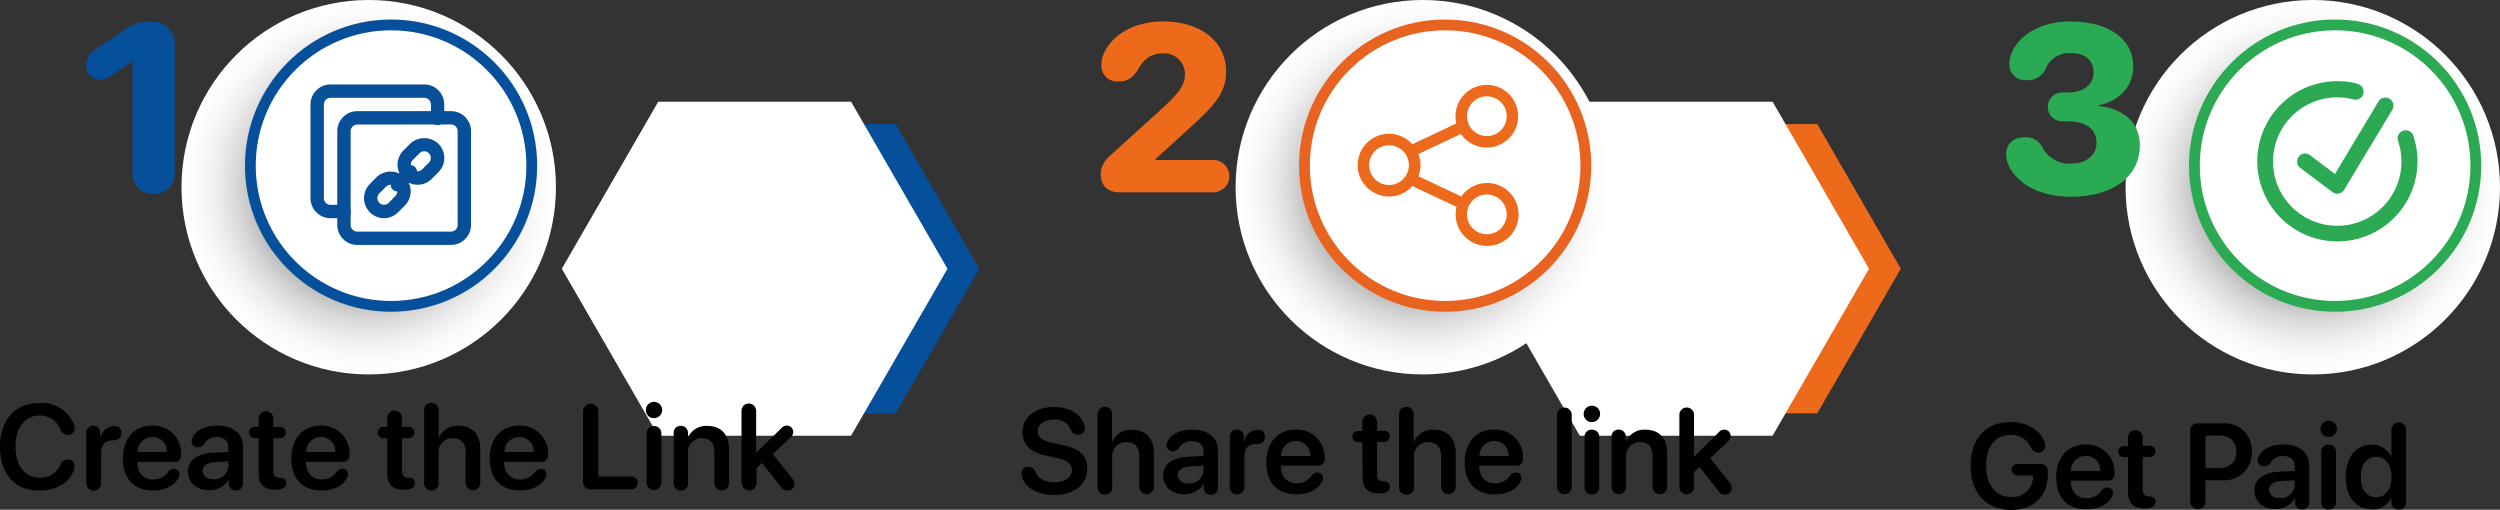 <svg xmlns="http://www.w3.org/2000/svg" xmlns:xlink="http://www.w3.org/1999/xlink" viewBox="0 0 463.36 94.48"><rect x="0" y="0" width="463.36" height="94.48" fill="#333333" stroke="none"/><defs><radialGradient id="radial-gradient" cx="68.34" cy="34.7" r="34.7" gradientUnits="userSpaceOnUse"><stop offset="0.18"/><stop offset="0.24" stop-color="#242424"/><stop offset="0.36" stop-color="#5d5d5d"/><stop offset="0.48" stop-color="#8f8f8f"/><stop offset="0.59" stop-color="#b7b7b7"/><stop offset="0.7" stop-color="#d6d6d6"/><stop offset="0.81" stop-color="#ededed"/><stop offset="0.91" stop-color="#fafafa"/><stop offset="1" stop-color="#fff"/></radialGradient><radialGradient id="radial-gradient-2" cx="263.71" cy="34.7" r="34.7" xlink:href="#radial-gradient"/><radialGradient id="radial-gradient-3" cx="428.66" cy="34.7" r="34.7" xlink:href="#radial-gradient"/></defs><g style="isolation:isolate"><g id="Layer_1" data-name="Layer 1"><polygon points="166.02 23 135.06 23 119.59 49.81 135.06 76.61 166.02 76.61 181.5 49.81 166.02 23" fill="#064f9b"/><polygon points="157.74 18.85 122 18.85 104.13 49.81 122 80.76 157.74 80.76 175.61 49.81 157.74 18.85" fill="#fff"/><g style="mix-blend-mode:multiply"><circle cx="68.34" cy="34.7" r="34.7" fill="url(#radial-gradient)"/></g><circle cx="72.48" cy="30.7" r="26.08" fill="#fff" stroke="#064f9b" stroke-miterlimit="10" stroke-width="2"/><polygon points="336.82 23 305.86 23 290.39 49.81 305.86 76.61 336.82 76.61 352.3 49.81 336.82 23" fill="#ed6a1b"/><polygon points="328.54 18.85 292.8 18.85 274.93 49.81 292.8 80.76 328.54 80.76 346.41 49.81 328.54 18.85" fill="#fff"/><g style="mix-blend-mode:multiply"><circle cx="263.71" cy="34.7" r="34.7" fill="url(#radial-gradient-2)"/></g><circle cx="267.85" cy="30.7" r="26.08" fill="#fff" stroke="#e86220" stroke-miterlimit="10" stroke-width="2"/><g style="mix-blend-mode:multiply"><circle cx="428.66" cy="34.7" r="34.7" fill="url(#radial-gradient-3)"/></g><circle cx="432.8" cy="30.7" r="26.08" fill="#fff" stroke="#2baa53" stroke-miterlimit="10" stroke-width="2"/><path d="M12.23,96.51c0-5,2.85-8.14,7.31-8.14A6.51,6.51,0,0,1,25.8,92a2.54,2.54,0,0,1,.26,1.06,1.16,1.16,0,0,1-1.25,1.23,1.39,1.39,0,0,1-1.37-1,4.06,4.06,0,0,0-3.88-2.58c-2.71,0-4.45,2.23-4.45,5.75s1.73,5.75,4.46,5.75a4,4,0,0,0,3.91-2.44,1.26,1.26,0,0,1,1.26-.91,1.23,1.23,0,0,1,1.31,1.26,2.47,2.47,0,0,1-.26,1.06c-1,2.14-3.25,3.43-6.2,3.43C15,104.66,12.23,101.57,12.23,96.51Z" transform="translate(-12.23 -13.69)" fill="#010101"/><path d="M28.21,103.18V94a1.3,1.3,0,1,1,2.59,0v.89h.06a2.64,2.64,0,0,1,2.48-2.23,1.47,1.47,0,0,1,1,.29,1.22,1.22,0,0,1,.38,1,1.16,1.16,0,0,1-.4,1,1.87,1.87,0,0,1-1.2.36c-1.56,0-2.15,1-2.15,2.39v5.57a1.36,1.36,0,1,1-2.72,0Z" transform="translate(-12.23 -13.69)" fill="#010101"/><path d="M35,98.65c0-3.7,2.13-6.08,5.47-6.08A5.13,5.13,0,0,1,45.79,98a1.17,1.17,0,0,1-1.26,1.29H37.7v.09c0,1.93,1.12,3.18,2.89,3.18a3.35,3.35,0,0,0,2.9-1.54,1.09,1.09,0,0,1,.92-.44,1,1,0,0,1,1.09,1,1.6,1.6,0,0,1-.19.69c-.76,1.47-2.49,2.33-4.7,2.33C37.07,104.62,35,102.41,35,98.65Zm8.14-1.18a2.64,2.64,0,0,0-2.66-2.79,2.76,2.76,0,0,0-2.75,2.79Z" transform="translate(-12.23 -13.69)" fill="#010101"/><path d="M47.07,101.08c0-2,1.59-3.28,4.41-3.46l3.07-.17v-.83c0-1.22-.82-1.92-2.17-1.92A2.61,2.61,0,0,0,50,96.06a1.32,1.32,0,0,1-1.11.54,1.06,1.06,0,0,1-1.14-1.09,1.68,1.68,0,0,1,.18-.74c.59-1.34,2.38-2.2,4.6-2.2,2.88,0,4.74,1.52,4.74,3.85v6.83a1.25,1.25,0,0,1-1.32,1.36,1.21,1.21,0,0,1-1.3-1.25v-.81h0a4.1,4.1,0,0,1-3.62,2C48.7,104.58,47.07,103.17,47.07,101.08Zm7.48-1v-.88l-2.69.16c-1.31.09-2.07.68-2.07,1.6s.8,1.55,2,1.55A2.59,2.59,0,0,0,54.55,100.1Z" transform="translate(-12.23 -13.69)" fill="#010101"/><path d="M60.17,94.91h-.73a1.05,1.05,0,1,1,0-2.1h.73V91.27a1.36,1.36,0,1,1,2.72,0v1.54h1.26a1.05,1.05,0,1,1,0,2.1H62.89v6c0,.88.31,1.26,1.1,1.32l.19,0c.72.06,1.1.37,1.1,1,0,.8-.7,1.23-2,1.23h-.11c-2,0-3-1-3-3Z" transform="translate(-12.23 -13.69)" fill="#010101"/><path d="M66.23,98.65c0-3.7,2.13-6.08,5.47-6.08A5.13,5.13,0,0,1,77,98a1.17,1.17,0,0,1-1.27,1.29H68.94v.09c0,1.93,1.12,3.18,2.89,3.18a3.35,3.35,0,0,0,2.9-1.54,1.09,1.09,0,0,1,.91-.44,1,1,0,0,1,1.1,1,1.6,1.6,0,0,1-.19.69c-.76,1.47-2.49,2.33-4.7,2.33C68.31,104.62,66.23,102.41,66.23,98.65Zm8.14-1.18a2.64,2.64,0,0,0-2.66-2.79A2.76,2.76,0,0,0,69,97.47Z" transform="translate(-12.23 -13.69)" fill="#010101"/><path d="M84,94.91h-.73a1.05,1.05,0,1,1,0-2.1H84V91.27a1.37,1.37,0,1,1,2.73,0v1.54H88a1.05,1.05,0,1,1,0,2.1H86.74v6c0,.88.3,1.26,1.09,1.32l.19,0c.73.06,1.1.37,1.1,1,0,.8-.7,1.23-2,1.23h-.11c-2,0-3-1-3-3Z" transform="translate(-12.23 -13.69)" fill="#010101"/><path d="M90.84,103.18V89.81a1.35,1.35,0,1,1,2.69,0v5h.06a3.72,3.72,0,0,1,3.66-2.21c2.55,0,4,1.69,4,4.34v6.25a1.36,1.36,0,1,1-2.72,0V97.49c0-1.62-.81-2.59-2.38-2.59a2.57,2.57,0,0,0-2.64,2.84v5.44a1.29,1.29,0,0,1-1.35,1.43A1.3,1.3,0,0,1,90.84,103.18Z" transform="translate(-12.23 -13.69)" fill="#010101"/><path d="M103,98.65c0-3.7,2.13-6.08,5.48-6.08A5.13,5.13,0,0,1,113.8,98a1.17,1.17,0,0,1-1.27,1.29H105.7v.09a2.85,2.85,0,0,0,2.9,3.18,3.33,3.33,0,0,0,2.89-1.54,1.12,1.12,0,0,1,.92-.44,1,1,0,0,1,1.09,1,1.58,1.58,0,0,1-.18.69c-.77,1.47-2.49,2.33-4.7,2.33C105.08,104.62,103,102.41,103,98.65Zm8.14-1.18a2.63,2.63,0,0,0-2.65-2.79,2.75,2.75,0,0,0-2.75,2.79Z" transform="translate(-12.23 -13.69)" fill="#010101"/><path d="M120.3,102.93v-13a1.41,1.41,0,1,1,2.82,0V102h6a1.2,1.2,0,1,1,0,2.39h-7.45A1.33,1.33,0,0,1,120.3,102.93Z" transform="translate(-12.23 -13.69)" fill="#010101"/><path d="M131.94,89.71a1.51,1.51,0,1,1,1.51,1.48A1.47,1.47,0,0,1,131.94,89.71Zm.15,13.47V94a1.36,1.36,0,1,1,2.72,0v9.15a1.36,1.36,0,1,1-2.72,0Z" transform="translate(-12.23 -13.69)" fill="#010101"/><path d="M137.1,103.18V94a1.25,1.25,0,0,1,1.3-1.38A1.29,1.29,0,0,1,139.74,94v.81h0a3.66,3.66,0,0,1,3.61-2.18c2.56,0,4,1.64,4,4.32v6.27a1.36,1.36,0,1,1-2.72,0V97.46c0-1.64-.77-2.56-2.32-2.56a2.52,2.52,0,0,0-2.55,2.79v5.49a1.3,1.3,0,0,1-1.37,1.43A1.29,1.29,0,0,1,137.1,103.18Z" transform="translate(-12.23 -13.69)" fill="#010101"/><path d="M149.66,103.18V89.84a1.36,1.36,0,1,1,2.72,0V97.6h0L157,93.11a1.36,1.36,0,0,1,1.06-.53,1.16,1.16,0,0,1,1.19,1.17,1.23,1.23,0,0,1-.49,1l-3.3,3.12,3.63,4.54a1.51,1.51,0,0,1,.37,1,1.2,1.2,0,0,1-1.29,1.21,1.36,1.36,0,0,1-1.25-.75l-3.47-4.4-1,1v2.76a1.36,1.36,0,1,1-2.72,0Z" transform="translate(-12.23 -13.69)" fill="#010101"/><path d="M201.72,102.29a2.28,2.28,0,0,1-.15-.81,1.2,1.2,0,0,1,1.25-1.29,1.34,1.34,0,0,1,1.32.89c.49,1.37,1.84,2,3.53,2,1.9,0,3.23-.94,3.23-2.25,0-1.14-.79-1.84-2.84-2.27l-1.69-.35c-3.16-.64-4.64-2.13-4.64-4.43,0-2.78,2.44-4.66,5.86-4.66,2.79,0,4.95,1.25,5.59,3.34a1.69,1.69,0,0,1,.1.64,1.13,1.13,0,0,1-1.22,1.16,1.37,1.37,0,0,1-1.36-.9,3.05,3.05,0,0,0-3.13-1.9c-1.75,0-3,.83-3,2.15,0,1.08.79,1.76,2.76,2.18l1.69.35c3.32.69,4.72,2,4.72,4.36,0,3-2.37,4.92-6.16,4.92C204.43,105.4,202.33,104.08,201.72,102.29Z" transform="translate(-12.23 -13.69)" fill="#010101"/><path d="M215.65,103.92V90.55a1.35,1.35,0,1,1,2.69,0v5h.06a3.72,3.72,0,0,1,3.66-2.21c2.55,0,4.05,1.69,4.05,4.34v6.25a1.36,1.36,0,1,1-2.72,0V98.23c0-1.62-.81-2.59-2.38-2.59a2.56,2.56,0,0,0-2.64,2.84v5.44a1.29,1.29,0,0,1-1.35,1.43A1.3,1.3,0,0,1,215.65,103.92Z" transform="translate(-12.23 -13.69)" fill="#010101"/><path d="M227.82,101.82c0-2,1.58-3.29,4.4-3.46l3.07-.18v-.83c0-1.21-.82-1.91-2.16-1.91a2.64,2.64,0,0,0-2.43,1.36,1.29,1.29,0,0,1-1.1.54,1.07,1.07,0,0,1-1.15-1.09,1.68,1.68,0,0,1,.18-.74c.59-1.35,2.39-2.2,4.6-2.2,2.88,0,4.75,1.52,4.75,3.85V104a1.26,1.26,0,0,1-1.33,1.36,1.23,1.23,0,0,1-1.3-1.26v-.8h0a4.12,4.12,0,0,1-3.62,2C229.44,105.32,227.82,103.91,227.82,101.82Zm7.47-1V100l-2.69.17c-1.31.09-2.06.68-2.06,1.59s.79,1.55,2,1.55A2.58,2.58,0,0,0,235.29,100.84Z" transform="translate(-12.23 -13.69)" fill="#010101"/><path d="M240.16,103.92V94.7a1.3,1.3,0,1,1,2.59,0v.88h.06a2.65,2.65,0,0,1,2.48-2.23,1.41,1.41,0,0,1,1,.3,1.2,1.2,0,0,1,.38,1,1.14,1.14,0,0,1-.4,1A1.88,1.88,0,0,1,245,96c-1.55,0-2.14,1-2.14,2.4v5.57a1.36,1.36,0,1,1-2.72,0Z" transform="translate(-12.23 -13.69)" fill="#010101"/><path d="M246.94,99.39c0-3.7,2.13-6.08,5.47-6.08a5.13,5.13,0,0,1,5.33,5.4,1.17,1.17,0,0,1-1.26,1.29h-6.83v.08c0,1.94,1.12,3.18,2.89,3.18a3.33,3.33,0,0,0,2.9-1.54,1.11,1.11,0,0,1,.92-.43,1,1,0,0,1,1.09,1,1.6,1.6,0,0,1-.19.68c-.76,1.48-2.49,2.34-4.7,2.34C249,105.36,246.94,103.14,246.94,99.39Zm8.14-1.18a2.64,2.64,0,0,0-2.66-2.79,2.75,2.75,0,0,0-2.75,2.79Z" transform="translate(-12.23 -13.69)" fill="#010101"/><path d="M264.72,95.65H264a1,1,0,0,1-1.09-1.06,1,1,0,0,1,1.09-1h.73V92a1.37,1.37,0,1,1,2.73,0v1.54h1.25a1,1,0,0,1,1.09,1,1,1,0,0,1-1.09,1.06h-1.25v6c0,.87.3,1.26,1.09,1.32l.19,0c.73.07,1.1.38,1.1,1,0,.8-.7,1.22-1.95,1.22h-.11c-2,0-3-1-3-3Z" transform="translate(-12.23 -13.69)" fill="#010101"/><path d="M271.55,103.92V90.55a1.35,1.35,0,1,1,2.69,0v5h.06A3.72,3.72,0,0,1,278,93.33c2.55,0,4.05,1.69,4.05,4.34v6.25a1.36,1.36,0,1,1-2.72,0V98.23c0-1.62-.81-2.59-2.38-2.59a2.56,2.56,0,0,0-2.64,2.84v5.44a1.29,1.29,0,0,1-1.35,1.43A1.3,1.3,0,0,1,271.55,103.92Z" transform="translate(-12.23 -13.69)" fill="#010101"/><path d="M283.7,99.39c0-3.7,2.13-6.08,5.48-6.08a5.13,5.13,0,0,1,5.33,5.4,1.17,1.17,0,0,1-1.27,1.29h-6.83v.08c0,1.94,1.13,3.18,2.9,3.18a3.34,3.34,0,0,0,2.9-1.54,1.11,1.11,0,0,1,.91-.43,1,1,0,0,1,1.1,1,1.6,1.6,0,0,1-.19.68c-.77,1.48-2.49,2.34-4.7,2.34C285.79,105.36,283.7,103.14,283.7,99.39Zm8.14-1.18a2.62,2.62,0,0,0-2.65-2.79,2.75,2.75,0,0,0-2.75,2.79Z" transform="translate(-12.23 -13.69)" fill="#010101"/><path d="M300.82,103.92V90.58a1.36,1.36,0,1,1,2.72,0v13.34a1.36,1.36,0,1,1-2.72,0Z" transform="translate(-12.23 -13.69)" fill="#010101"/><path d="M305.76,90.45a1.52,1.52,0,1,1,1.51,1.47A1.48,1.48,0,0,1,305.76,90.45Zm.16,13.47V94.75a1.3,1.3,0,0,1,1.35-1.43,1.32,1.32,0,0,1,1.37,1.44v9.16a1.3,1.3,0,0,1-1.37,1.43A1.29,1.29,0,0,1,305.92,103.92Z" transform="translate(-12.23 -13.69)" fill="#010101"/><path d="M310.92,103.92V94.7a1.25,1.25,0,0,1,1.3-1.38,1.29,1.29,0,0,1,1.35,1.38v.81h.05a3.66,3.66,0,0,1,3.61-2.18c2.55,0,4,1.64,4,4.32v6.27a1.36,1.36,0,1,1-2.72,0V98.19c0-1.63-.77-2.55-2.32-2.55a2.52,2.52,0,0,0-2.56,2.78v5.5a1.36,1.36,0,1,1-2.72,0Z" transform="translate(-12.23 -13.69)" fill="#010101"/><path d="M323.49,103.92V90.58a1.36,1.36,0,1,1,2.72,0v7.76h0l4.55-4.49a1.33,1.33,0,0,1,1.06-.53A1.17,1.17,0,0,1,333,94.49a1.24,1.24,0,0,1-.49,1l-3.3,3.12,3.62,4.54a1.46,1.46,0,0,1,.37,1,1.2,1.2,0,0,1-1.28,1.21,1.35,1.35,0,0,1-1.25-.75l-3.47-4.41-1,1v2.76a1.36,1.36,0,1,1-2.72,0Z" transform="translate(-12.23 -13.69)" fill="#010101"/><path d="M377.47,100c0-5,2.85-8.09,7.4-8.09,3,0,5.35,1.45,6.22,3.48a2.09,2.09,0,0,1,.21.94,1.17,1.17,0,0,1-1.25,1.23,1.47,1.47,0,0,1-1.38-.9,4,4,0,0,0-3.78-2.35c-2.85,0-4.54,2.11-4.54,5.66s1.77,5.84,4.61,5.84a3.77,3.77,0,0,0,4.08-3.71v-.27h-2.8a1.08,1.08,0,1,1,0-2.15h4.15a1.32,1.32,0,0,1,1.4,1.47v.32c0,4.1-2.51,6.74-6.87,6.74C380.33,108.17,377.47,105,377.47,100Z" transform="translate(-12.23 -13.69)" fill="#010101"/><path d="M393.34,102.16c0-3.7,2.13-6.08,5.48-6.08a5.13,5.13,0,0,1,5.33,5.4,1.17,1.17,0,0,1-1.27,1.29h-6.83v.08c0,1.94,1.13,3.18,2.9,3.18a3.31,3.31,0,0,0,2.89-1.54,1.14,1.14,0,0,1,.92-.43,1,1,0,0,1,1.09,1,1.57,1.57,0,0,1-.18.68c-.77,1.48-2.49,2.34-4.7,2.34C395.43,108.13,393.34,105.91,393.34,102.16Zm8.14-1.18a2.62,2.62,0,0,0-2.65-2.79,2.76,2.76,0,0,0-2.76,2.79Z" transform="translate(-12.23 -13.69)" fill="#010101"/><path d="M406.65,98.42h-.73a1,1,0,0,1-1.09-1.06,1,1,0,0,1,1.09-1h.73V94.78a1.36,1.36,0,1,1,2.72,0v1.54h1.26a1,1,0,0,1,1.09,1,1,1,0,0,1-1.09,1.06h-1.26v6c0,.87.31,1.26,1.09,1.32l.2,0c.72.07,1.09.38,1.09,1,0,.8-.7,1.22-1.94,1.22h-.11c-2,0-3.05-1-3.05-3Z" transform="translate(-12.23 -13.69)" fill="#010101"/><path d="M418.16,106.62v-13a1.32,1.32,0,0,1,1.41-1.46h4.72a5,5,0,0,1,5.31,5.27,5.11,5.11,0,0,1-5.43,5.28H421v3.93a1.41,1.41,0,1,1-2.82,0Zm5.37-6.2c2,0,3.2-1.09,3.2-3s-1.17-3-3.19-3H421v6Z" transform="translate(-12.23 -13.69)" fill="#010101"/><path d="M430.07,104.59c0-2,1.58-3.29,4.4-3.46l3.07-.18v-.83c0-1.21-.82-1.91-2.16-1.91A2.64,2.64,0,0,0,433,99.57a1.29,1.29,0,0,1-1.1.54A1.07,1.07,0,0,1,430.7,99a1.69,1.69,0,0,1,.19-.74c.59-1.35,2.38-2.2,4.6-2.2,2.87,0,4.74,1.52,4.74,3.85v6.83a1.25,1.25,0,0,1-1.32,1.36,1.22,1.22,0,0,1-1.3-1.26v-.8h-.06a4.12,4.12,0,0,1-3.62,2C431.69,108.09,430.07,106.68,430.07,104.59Zm7.47-1v-.89l-2.69.17c-1.31.09-2.06.68-2.06,1.59s.79,1.55,2,1.55A2.58,2.58,0,0,0,437.54,103.61Z" transform="translate(-12.23 -13.69)" fill="#010101"/><path d="M442.33,93.22a1.51,1.51,0,1,1,1.5,1.47A1.47,1.47,0,0,1,442.33,93.22Zm.15,13.47V97.52a1.3,1.3,0,0,1,1.35-1.43,1.32,1.32,0,0,1,1.37,1.44v9.16a1.3,1.3,0,0,1-1.37,1.43A1.29,1.29,0,0,1,442.48,106.69Z" transform="translate(-12.23 -13.69)" fill="#010101"/><path d="M447,102.1c0-3.66,1.89-6,4.81-6a3.85,3.85,0,0,1,3.58,2.15h.07V93.35a1.36,1.36,0,1,1,2.72,0v13.41a1.26,1.26,0,0,1-1.34,1.36,1.28,1.28,0,0,1-1.38-1.36v-.91h0a3.69,3.69,0,0,1-3.6,2.24C448.89,108.09,447,105.78,447,102.1Zm8.47,0c0-2.27-1.12-3.75-2.84-3.75s-2.84,1.46-2.84,3.75,1.08,3.75,2.84,3.75S455.47,104.41,455.47,102.11Z" transform="translate(-12.23 -13.69)" fill="#010101"/><path d="M95.81,59.09H78.46a3.72,3.72,0,0,1-3.72-3.72V38a3.71,3.71,0,0,1,3.72-3.71H95.81A3.71,3.71,0,0,1,99.53,38V55.37A3.72,3.72,0,0,1,95.81,59.09ZM78.46,36.77A1.24,1.24,0,0,0,77.22,38V55.37a1.23,1.23,0,0,0,1.24,1.24H95.81a1.23,1.23,0,0,0,1.24-1.24V38a1.24,1.24,0,0,0-1.24-1.24Z" transform="translate(-12.23 -13.69)" fill="#084f9a"/><path d="M76,54.13H73.5a3.71,3.71,0,0,1-3.72-3.72V33.06a3.71,3.71,0,0,1,3.72-3.72H90.86a3.71,3.71,0,0,1,3.71,3.72v2.47a1.24,1.24,0,1,1-2.47,0V33.06a1.24,1.24,0,0,0-1.24-1.24H73.5a1.23,1.23,0,0,0-1.24,1.24V50.41a1.23,1.23,0,0,0,1.24,1.24H76a1.24,1.24,0,0,1,0,2.48Z" transform="translate(-12.23 -13.69)" fill="#084f9a"/><path d="M83.42,54.13a3.72,3.72,0,0,1-2.63-6.35L82,46.54a3.81,3.81,0,0,1,5.25,0,3.71,3.71,0,0,1,0,5.26L86.05,53A3.73,3.73,0,0,1,83.42,54.13Zm1.24-6.2a1.25,1.25,0,0,0-.88.36h0l-1.24,1.24a1.23,1.23,0,1,0,1.74,1.75L85.52,50a1.24,1.24,0,0,0-.86-2.11Zm-1.75-.51" transform="translate(-12.23 -13.69)" fill="#084f9a"/><path d="M89.62,47.93A3.72,3.72,0,0,1,87,41.58l1.24-1.24a3.81,3.81,0,0,1,5.25,0,3.72,3.72,0,0,1,0,5.26l-1.24,1.24A3.68,3.68,0,0,1,89.62,47.93Zm1.24-6.2a1.25,1.25,0,0,0-.88.36h0l-1.24,1.24a1.23,1.23,0,0,0,1.74,1.75l1.24-1.24a1.24,1.24,0,0,0,0-1.75A1.26,1.26,0,0,0,90.86,41.73Zm-1.75-.5" transform="translate(-12.23 -13.69)" fill="#084f9a"/><path d="M85.9,49.17a1.23,1.23,0,0,1-1.25-1.23,1.26,1.26,0,0,1,.37-.89l2.48-2.48a1.24,1.24,0,0,1,1.74,1.75L86.76,48.8A1.21,1.21,0,0,1,85.9,49.17Z" transform="translate(-12.23 -13.69)" fill="#084f9a"/><path d="M287.81,29.42A5.83,5.83,0,0,0,282,35.24a5.9,5.9,0,0,0,.16,1.33L274,40.42a5.81,5.81,0,1,0,0,7.76l8.2,3.86a5.67,5.67,0,0,0-.17,1.38,5.83,5.83,0,1,0,1.05-3.32l-7.95-3.74a5.77,5.77,0,0,0,0-4.12L283,38.51a5.81,5.81,0,1,0,4.79-9.09Zm0,2.13a3.68,3.68,0,1,1-3.68,3.69A3.66,3.66,0,0,1,287.81,31.55Zm-18.14,9.07A3.68,3.68,0,1,1,266,44.3,3.66,3.66,0,0,1,269.67,40.62Zm18.14,9.12a3.68,3.68,0,1,1-3.68,3.68A3.66,3.66,0,0,1,287.81,49.74Z" transform="translate(-12.23 -13.69)" fill="#ed691b"/><path d="M449.07,29.22a1.49,1.49,0,1,1-.73,2.88A11.9,11.9,0,1,0,457.21,42a12.23,12.23,0,0,0-.51-2.17,1.49,1.49,0,1,1,2.82-1,15.28,15.28,0,0,1,.64,2.71,14.85,14.85,0,1,1-11.09-12.36ZM455.12,32a1.49,1.49,0,0,1,.59,1.89l-.08.15L446.7,48.87a1.49,1.49,0,0,1-2,.53l-.15-.1-5.95-4.46a1.49,1.49,0,0,1,1.63-2.49l.16.11L445,45.93l8.08-13.46A1.48,1.48,0,0,1,455.12,32Z" transform="translate(-12.23 -13.69)" fill="#2baa53"/><path d="M36.78,45.72V25.11h-.15l-3.86,2.68a2.93,2.93,0,0,1-1.93.67,2.6,2.6,0,0,1-2.65-2.72A3.17,3.17,0,0,1,29.75,23l5.85-4a7.28,7.28,0,0,1,4.53-1.29,4.09,4.09,0,0,1,4.48,4.4V45.72a3.67,3.67,0,0,1-3.9,3.88A3.69,3.69,0,0,1,36.78,45.72Z" transform="translate(-12.23 -13.69)" fill="#064f9b"/><path d="M216.25,46c0-1.48.62-2.53,2.17-3.86l8.83-8c3.62-3.3,4.61-4.72,4.61-6.73a3.85,3.85,0,0,0-4.18-3.82c-2,0-3.43,1-4.57,3.05-1,1.52-1.91,2.14-3.49,2.14a2.94,2.94,0,0,1-3.26-3.11,4.16,4.16,0,0,1,.32-1.71c1.35-3.56,5.47-6.29,11.11-6.29,7.05,0,11.68,3.76,11.68,9.22,0,4-2,6.24-6.92,10.68l-6.16,5.62v.15h10.7a3,3,0,1,1,0,6H219.94C217.41,49.38,216.25,48,216.25,46Z" transform="translate(-12.23 -13.69)" fill="#ed6a1b"/><path d="M384.44,44.15a4.62,4.62,0,0,1-.38-1.8c0-2,1.3-3.22,3.45-3.22a3.45,3.45,0,0,1,3.24,1.78A5.56,5.56,0,0,0,396.21,44c2.7,0,4.59-1.59,4.59-3.82,0-2.59-1.93-4-5.36-4h-.75a2.68,2.68,0,1,1,0-5.34h.71c3,0,4.86-1.48,4.86-3.73s-1.54-3.58-4.22-3.58a4.7,4.7,0,0,0-4.59,2.74,3.55,3.55,0,0,1-3.56,2.27,2.91,2.91,0,0,1-3.23-3.08,4.47,4.47,0,0,1,.38-1.87c1.22-3,4.87-5.92,11-5.92,6.73,0,11.57,3.07,11.57,8.32,0,4-2.87,6.5-6.41,7.21v.15c4.68.47,7.64,3.1,7.64,7.28,0,5.79-5,9.52-12.76,9.52C389.46,50.15,385.69,47.15,384.44,44.15Z" transform="translate(-12.23 -13.69)" fill="#2aaa52"/></g></g></svg>